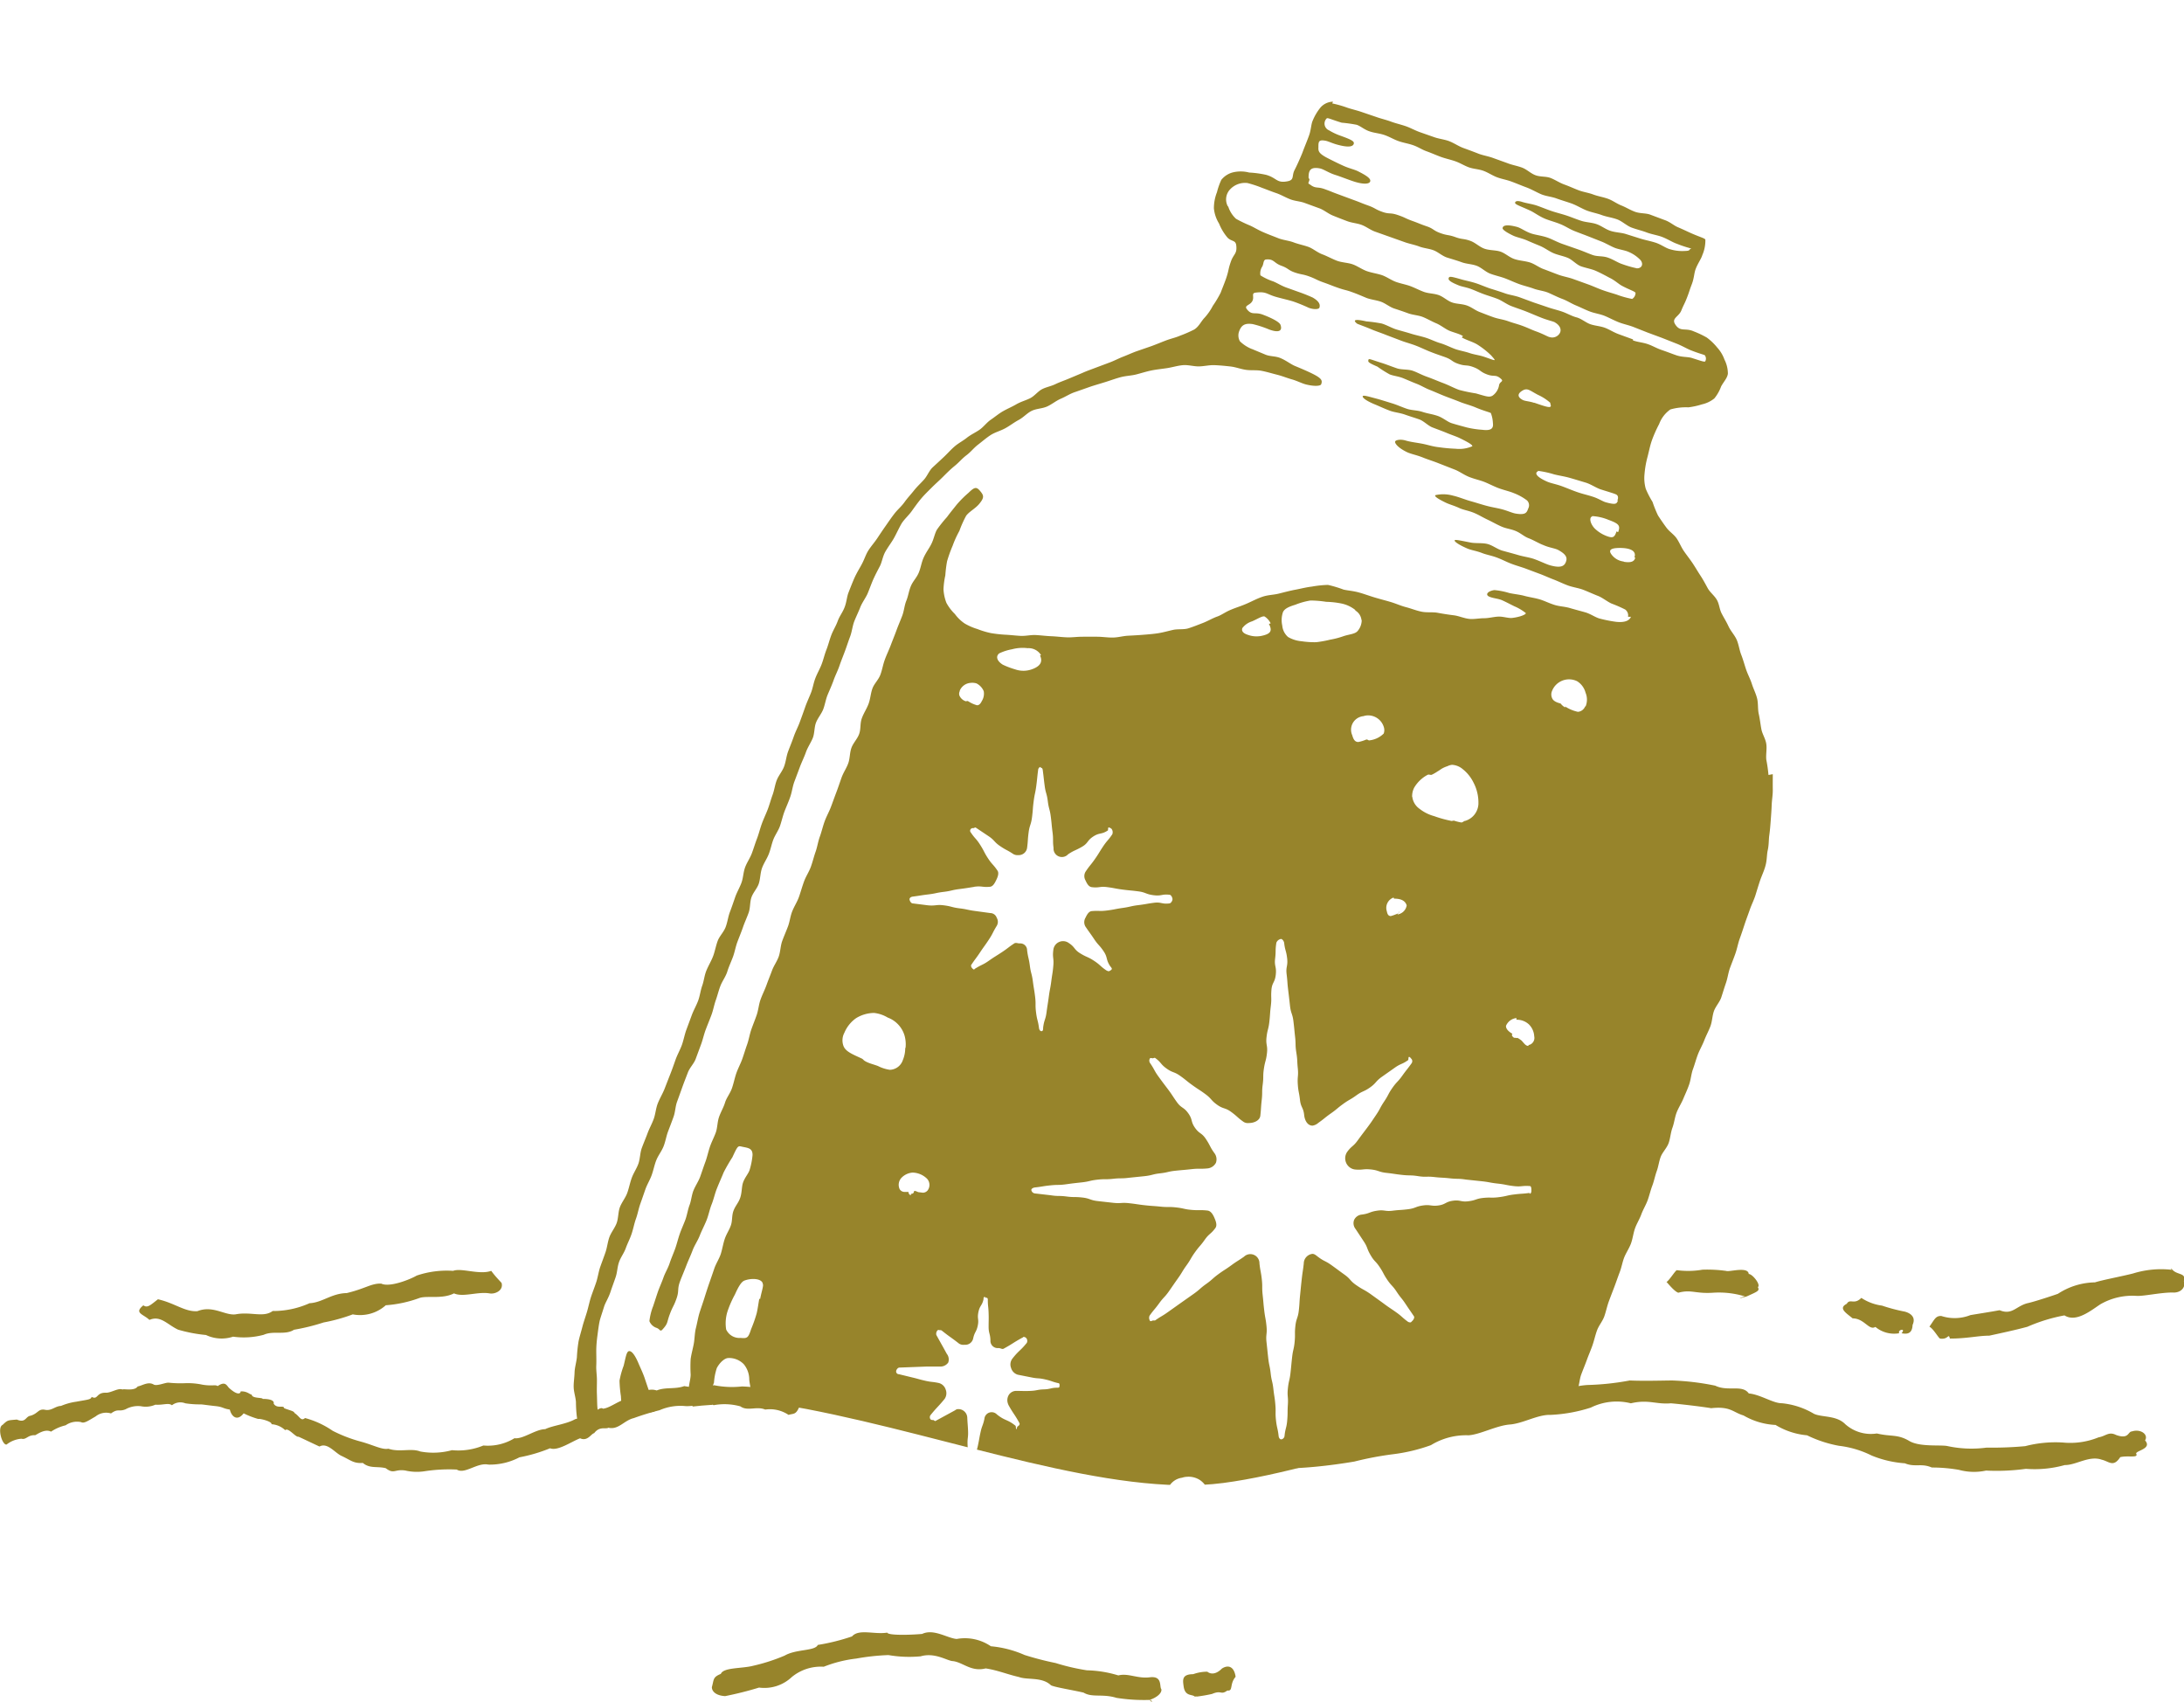 <svg xmlns="http://www.w3.org/2000/svg" xmlns:xlink="http://www.w3.org/1999/xlink" width="29.965" height="23.347" viewBox="0 0 29.965 23.347">
  <defs>
    <clipPath id="clip-path">
      <path id="パス_4723" data-name="パス 4723" d="M171.364,707.43s3.065-1.291,5.093-.9,4.175,1.217,5.719,1.015,3.715-1.149,5.661-1.151,3.523-2.257,3.523-2.257l2.43-13.38L189.48,687.2s-14.628.025-14.754,0-7.766,10.493-7.766,10.493l.5,6.315Z" transform="translate(-166.961 -687.201)" fill="#97842b"/>
    </clipPath>
  </defs>
  <g id="グループ_6817" data-name="グループ 6817" transform="translate(-46 -252.683)">
    <g id="グループ_1368" data-name="グループ 1368" transform="translate(47.569 252.683)">
      <g id="グループ_1367" data-name="グループ 1367" clip-path="url(#clip-path)">
        <path id="パス_4722" data-name="パス 4722" d="M201.507,715.772c.064.023.135.044.2.066s.136.043.2.066.128.068.192.093.142.028.206.051.133.053.2.075.143.022.208.043.127.072.186.094.134.05.2.071.147.014.211.034.138.044.2.062.14.033.2.049.141.034.205.048.135.064.2.074.144.017.21.021.141-.017.209-.019.136,0,.208-.008.148-.028.22-.038.155.011.226,0a1.761,1.761,0,0,0,.214-.063,2.183,2.183,0,0,0,.2-.093c.069-.029.147-.032.214-.064s.116-.093.182-.131.122-.078.187-.121.133-.065.195-.11.107-.107.159-.146.126-.074.178-.119a1.315,1.315,0,0,0,.15-.152,1.8,1.8,0,0,0,.116-.178c.033-.054.054-.123.093-.193s.087-.108.12-.178.038-.133.069-.2.063-.122.093-.192.063-.123.093-.193.036-.134.063-.2.054-.129.081-.2.063-.125.093-.194.041-.134.067-.2l.076-.2c.024-.064.067-.125.093-.194s.047-.132.074-.2.013-.145.038-.214.059-.129.084-.2.063-.127.093-.195.047-.132.072-.2.033-.137.058-.205.064-.127.093-.195.053-.13.078-.2.044-.134.069-.2.031-.14.056-.208.065-.128.093-.2.027-.142.052-.21.052-.131.077-.2.053-.131.077-.2.038-.138.063-.206.076-.124.1-.193.037-.137.062-.205.051-.134.076-.2.048-.135.073-.2.037-.138.061-.2.069-.127.093-.192.032-.14.055-.206.063-.128.087-.194.063-.128.087-.194.04-.137.064-.2.038-.137.061-.2.032-.14.056-.2.085-.12.108-.187.027-.142.051-.207.032-.14.056-.205.066-.128.093-.193.059-.131.082-.2.027-.142.051-.207.043-.137.067-.2.063-.13.088-.195.061-.13.085-.195.025-.143.048-.207.079-.123.1-.186.043-.137.065-.2.032-.142.055-.205.052-.134.075-.2.036-.14.058-.2.047-.136.068-.2.049-.136.071-.2.058-.135.078-.2.043-.141.063-.2.057-.137.073-.2c.022-.076.018-.15.031-.211.018-.077.013-.146.022-.209s.015-.137.02-.205.01-.131.013-.208.016-.14.015-.212,0-.141,0-.213l-.059.011a2.021,2.021,0,0,0-.03-.211c-.007-.071.01-.145,0-.215s-.054-.134-.067-.2-.02-.14-.036-.21-.006-.145-.023-.214-.051-.133-.072-.2-.057-.131-.08-.2-.041-.137-.066-.2-.034-.141-.062-.205-.082-.119-.113-.186-.06-.11-.093-.174-.032-.131-.068-.191-.093-.1-.125-.159-.063-.117-.1-.173-.07-.114-.107-.169-.08-.109-.118-.164-.063-.121-.1-.175-.1-.093-.14-.147-.082-.115-.116-.168a1.657,1.657,0,0,1-.075-.186,1.255,1.255,0,0,1-.093-.18.543.543,0,0,1-.017-.2,1.311,1.311,0,0,1,.04-.232c.02-.074.035-.157.061-.231a1.761,1.761,0,0,1,.1-.225.423.423,0,0,1,.154-.2.77.77,0,0,1,.247-.029,1.035,1.035,0,0,0,.187-.041.412.412,0,0,0,.169-.081.57.57,0,0,0,.093-.164c.033-.063.086-.115.093-.176a.43.43,0,0,0-.047-.193.488.488,0,0,0-.1-.166.768.768,0,0,0-.142-.136,1.286,1.286,0,0,0-.179-.085c-.12-.054-.186.015-.257-.1-.049-.082.051-.1.086-.186s.043-.087.078-.177.031-.093.065-.181.031-.149.053-.209c.03-.08.076-.139.093-.195a.5.5,0,0,0,.041-.21c-.007-.02-.063-.031-.191-.087-.05-.022-.111-.052-.186-.084-.056-.023-.11-.075-.186-.1l-.195-.073c-.06-.022-.138-.013-.208-.039s-.12-.06-.186-.086-.119-.069-.187-.093-.133-.033-.2-.058-.134-.033-.2-.058-.127-.054-.194-.078-.123-.063-.187-.089-.142-.014-.21-.039-.118-.08-.186-.105-.138-.036-.2-.061l-.2-.072c-.067-.024-.139-.035-.2-.059s-.133-.051-.2-.075-.128-.067-.193-.093-.141-.033-.205-.055l-.2-.07c-.069-.024-.132-.061-.2-.084s-.139-.039-.2-.062-.14-.041-.2-.063l-.2-.068c-.076-.026-.146-.041-.2-.06a1.473,1.473,0,0,0-.205-.058l.01-.024a.232.232,0,0,0-.178.088.723.723,0,0,0-.1.171c-.023.051-.022.123-.049.2s-.064.162-.093.242c-.041.1-.081.186-.107.236-.042.081,0,.135-.093.154-.156.032-.149-.047-.3-.088a1.422,1.422,0,0,0-.23-.031.457.457,0,0,0-.232,0,.3.3,0,0,0-.15.1.933.933,0,0,0-.06.17.6.6,0,0,0-.042.221.481.481,0,0,0,.071.209.691.691,0,0,0,.116.193c.056.057.112.03.12.109.013.116-.037.112-.075.222s-.026.114-.063.224c-.025.073-.053.138-.076.2a1.474,1.474,0,0,1-.108.181.758.758,0,0,1-.117.167c-.045.048-.075.119-.139.158a1.765,1.765,0,0,1-.193.084c-.058.026-.127.04-.2.068s-.124.05-.195.076l-.2.069c-.067.024-.128.053-.186.075s-.126.058-.186.08l-.187.07c-.065.025-.129.047-.186.073l-.186.078c-.061.026-.127.048-.187.077s-.13.04-.186.071-.1.093-.162.123-.125.046-.187.082-.119.059-.179.093-.114.08-.17.118-.1.1-.155.138-.12.067-.174.11-.116.074-.168.119-.093.093-.147.144-.1.093-.151.14-.074.117-.12.169-.093.093-.139.151-.087.1-.13.16-.093.1-.136.155-.08.11-.12.167-.077.112-.116.171-.084.108-.122.167-.054.121-.093.193c-.026.05-.063.106-.1.187-.024.055-.05.12-.081.2-.023.058-.026.132-.055.205s-.068.117-.093.186-.061.122-.088.193-.04.131-.067.2-.04.132-.066.2-.061.125-.087.194-.034.135-.06.2-.056.128-.081.2-.047.132-.072.2-.058.128-.083.2-.05.131-.076.2-.03.138-.055.206-.074.122-.1.186-.034.138-.059.206-.042.135-.067.2-.057.13-.082.2-.04.135-.065.2-.045.133-.07.2-.068.126-.093.194-.025.143-.05.211-.062.128-.087.2-.046.135-.071.2-.033.14-.059.208-.084.124-.108.187-.038.141-.062.207-.064.13-.093.2-.034.142-.058.209-.032.143-.057.209-.063.131-.088.2l-.074.2c-.024.067-.037.141-.061.207s-.062.132-.086.2-.048.137-.073.2-.053.136-.078.2-.066.131-.093.2-.031.144-.055.211-.061.132-.086.2-.054.135-.078.2-.023.146-.046.213-.068.13-.093.2-.038.142-.062.207-.076.128-.1.193-.02.148-.043.214-.076.129-.1.194-.032.145-.054.209-.05.138-.072.2-.034.146-.055.21-.051.14-.071.2-.037.143-.056.207-.047.143-.063.205c-.02.078-.042.145-.054.207a1.934,1.934,0,0,0-.022.213c-.008.074-.03.14-.032.211s-.014.135-.012.2.026.135.031.2a1.876,1.876,0,0,0,.012.2c.012.068,0,.138.01.205s.06.13.073.2,0,.141.017.205.033.135.051.2a1.928,1.928,0,0,0,.077.187,1.65,1.65,0,0,0,.093.181,1.251,1.251,0,0,0,.093.186c.036.05.093.093.133.151a1.768,1.768,0,0,0,.116.168c.046.052.114.078.16.128s.073.12.12.167.12.073.169.116.108.088.157.125.1.106.156.145.112.089.17.127.131.049.195.086a1.981,1.981,0,0,0,.173.123c.068.03.127.047.2.078s.131.036.2.066.115.077.186.105.13.043.2.07.126.054.2.081.134.034.2.06.123.064.192.093.132.04.2.065.127.055.195.08l.2.071c.064.023.137.029.205.053s.121.075.187.1.128.056.2.081.132.045.2.07.129.054.2.079.14.027.208.052.14.031.205.055.126.073.187.093.137.043.2.067.135.045.2.069.129.063.194.087l.2.074C201.375,715.732,201.443,715.75,201.507,715.772Zm1.856-.1a1.346,1.346,0,0,1-.244-.013c-.068-.019-.141-.06-.228-.087s-.162-.052-.221-.073c-.145-.05-.186-.076-.186-.093.015-.04.071-.066.177-.066a1.678,1.678,0,0,1,.2.038,2.01,2.01,0,0,1,.208.027c.073.018.14.014.194.028a1.343,1.343,0,0,1,.181.076c.105.04.132.076.124.126h-.01C203.55,715.689,203.5,715.692,203.363,715.672Zm3.035-.288a.968.968,0,0,1-.14.125c-.045.037-.093.084-.145.123s-.1.081-.153.116-.113.064-.167.093-.108.082-.161.106-.133.04-.2.064-.132.04-.2.06-.132.048-.2.064-.141.008-.209.02-.138.019-.205.026-.14.027-.206.027-.146-.007-.206-.01a1.342,1.342,0,0,1-.207-.022c-.109-.025-.145-.064-.127-.117.013-.036.049-.044.161-.049a1.436,1.436,0,0,1,.192-.029c.079,0,.152.024.219.022s.147-.028.216-.033.143-.017.214-.029.139-.018.213-.037.132-.046.206-.069.144-.015.212-.04.129-.062.195-.093.136-.047.2-.079.129-.064.187-.1.127-.069.186-.107c.181-.117.192-.147.114-.04Zm.738-.8c0,.006-.009,0-.009,0a.951.951,0,0,1-.093.155c-.037.055-.049.129-.088.166a.2.2,0,0,1-.174.063c-.041-.015-.042-.048-.028-.087a.644.644,0,0,1,.077-.166c.035-.049.085-.093.123-.141a1.53,1.53,0,0,1,.116-.144c.073-.064.123-.057.127,0a.462.462,0,0,1-.053.154Zm.477-2.41,0,0c-.019.055-.036.13-.072.223-.023.063-.055.133-.087.217-.025.066-.033.144-.065.225v0c-.026.068-.063.129-.088.191s-.049.135-.074.2-.062.132-.087.193-.07.128-.093.186-.035.143-.062.2-.049.138-.079.2-.1.111-.134.168a2.04,2.04,0,0,1-.109.177,1.807,1.807,0,0,1-.13.162c-.046.049-.093.1-.145.151s-.1.086-.162.133-.108.076-.162.114-.106.076-.163.112-.11.072-.17.1-.109.077-.171.1-.12.057-.186.08-.133.016-.2.036-.123.05-.187.067-.13.02-.2.034-.124.045-.182.056-.135,0-.191.009c-.073.011-.133.035-.186.039-.118.007-.186-.012-.176-.047s.074-.044.164-.069a1.384,1.384,0,0,1,.172-.05c.067-.012.127-.044.186-.058s.141-.01.195-.027c.1-.031.151-.071.159-.093.015-.039-.036-.059-.145-.062a1.132,1.132,0,0,0-.193,0,1.412,1.412,0,0,1-.266.025c-.066-.024-.042-.064.036-.105a.626.626,0,0,1,.154-.061c.061-.015.123-.051.2-.073s.132-.032.2-.056.128-.048.194-.075.131-.047.195-.076.123-.063.186-.093.133-.049.193-.083.114-.085.172-.122.126-.067.18-.108a2.078,2.078,0,0,0,.162-.134c.049-.047.079-.125.13-.179a1.957,1.957,0,0,0,.154-.155c.047-.061.088-.113.132-.173s.075-.122.116-.186.084-.116.121-.18.063-.13.093-.195.093-.116.124-.186.046-.138.076-.206.066-.129.093-.2.063-.132.093-.2c.033-.093.029-.17.052-.224a.279.279,0,0,1,.145-.164c.066-.031.087-.038.119.018C207.665,712,207.691,711.95,207.614,712.172Zm.462-3.846,0-.013c-.1.014-.105.008-.21.021s-.1.023-.208.037-.107,0-.212.01-.1.032-.207.046-.109-.021-.213-.007-.1.051-.2.065-.108-.015-.213,0-.1.039-.206.052-.106.007-.211.02-.109-.016-.214,0-.1.039-.207.053a.129.129,0,0,0-.106.073.126.126,0,0,0,.02.125l.112.17c.057.086.038.093.093.187s.067.078.124.163.049.093.106.177.071.076.128.163.065.081.122.167.059.086.116.171c.011.017-.007.048-.022.062s-.017.021-.027.021a.063.063,0,0,1-.031-.007c-.087-.063-.081-.073-.169-.135s-.093-.061-.178-.125l-.176-.127c-.093-.063-.093-.051-.186-.115s-.076-.083-.164-.146-.088-.065-.177-.129-.1-.05-.186-.115c-.023-.017-.048-.041-.076-.041a.134.134,0,0,0-.12.133c-.012.108-.016.107-.028.215s-.011.107-.022.214-.006.108-.018.215-.035.105-.047.212,0,.109-.01.216-.023.106-.035.214-.01.107-.022.214-.025.106-.036.215.007.11,0,.218,0,.11-.009.218-.026.106-.037.215a.053.053,0,0,1-.045.046c-.021,0-.034-.025-.036-.047-.012-.107-.024-.106-.036-.214s0-.109-.009-.216-.015-.107-.027-.215-.025-.106-.037-.213-.022-.106-.034-.213-.011-.107-.023-.214.01-.11,0-.217-.018-.107-.031-.215-.01-.108-.022-.216,0-.11-.012-.218-.02-.107-.032-.215a.125.125,0,0,0-.212-.093c-.087.061-.093.058-.176.119s-.093.06-.176.121-.08.072-.167.134-.081.071-.169.134l-.176.124-.176.125c-.088.063-.093.056-.181.118-.007,0-.019,0-.027,0s-.032.015-.04.007a.074.074,0,0,1-.007-.074c.062-.087.068-.082.131-.169s.074-.079.135-.166.06-.088.122-.175.056-.093.118-.179.054-.093.117-.181.071-.082.133-.17.082-.074.146-.161c.028-.039.007-.093-.013-.14s-.048-.093-.093-.1c-.107-.012-.109,0-.217-.009s-.106-.022-.214-.034-.109,0-.216-.011-.108-.007-.215-.019-.107-.016-.215-.028-.109.006-.216-.005l-.214-.024c-.108-.012-.105-.037-.213-.049s-.109,0-.217-.014-.109,0-.217-.017l-.216-.025a.057.057,0,0,1-.049-.047c0-.02.029-.033.05-.035.107-.012.107-.018.215-.029s.108,0,.215-.015.107-.014.214-.026.106-.025.214-.037.109,0,.216-.012.108,0,.216-.014l.214-.022c.108-.012.106-.027.214-.039s.106-.025.214-.036.108-.009.216-.021.11,0,.218-.01a.146.146,0,0,0,.117-.078.142.142,0,0,0-.024-.136c-.062-.087-.05-.093-.112-.187s-.089-.068-.151-.156-.029-.111-.093-.2-.093-.065-.156-.153-.06-.093-.123-.177-.066-.086-.129-.173-.052-.093-.116-.186a.057.057,0,0,1,0-.065c.008-.008.025,0,.036,0s.025-.01.033-.005c.087.062.071.084.158.146s.1.039.186.1.083.067.171.13.093.06.177.122.073.083.16.145.107.035.195.1.08.073.168.135a.112.112,0,0,0,.074.015c.069,0,.147-.034.155-.1.012-.108.007-.108.019-.215s0-.108.014-.216,0-.108.016-.215.03-.105.042-.213-.018-.111-.006-.218.027-.105.039-.214.007-.108.02-.215,0-.109.008-.217.048-.1.06-.213-.022-.112-.009-.22,0-.109.017-.217a.083.083,0,0,1,.063-.052c.021,0,.041.033.044.054.012.107.029.105.041.213s-.02.111-.007.218.008.107.021.215.013.107.025.216.034.106.047.212.011.107.023.215,0,.108.017.215.009.108.02.216-.007.11,0,.218.018.108.03.216.047.1.058.212c.008.069.045.141.114.141a.16.16,0,0,0,.081-.039c.087-.061.083-.067.17-.128s.083-.068.17-.131.093-.054.18-.117.1-.047.187-.108.074-.082.161-.145l.176-.124c.088-.063.1-.045.187-.107.007-.006,0-.044.013-.044s.025.021.034.029a.05.05,0,0,1,0,.059c-.062.087-.066.084-.128.171s-.074.079-.135.166-.05.093-.113.187-.049.093-.112.186-.061.093-.123.176-.066.086-.129.173-.084.073-.146.16a.156.156,0,0,0,.047.215.152.152,0,0,0,.058.022c.109.012.112-.011.221,0s.106.035.215.047.108.016.217.028.11,0,.219.017.11,0,.219.012.109.006.218.018.109,0,.218.017l.218.023c.109.012.108.02.218.032s.109.021.218.034.112-.008.222,0c.021,0,.022.035.022.055S208.1,708.323,208.076,708.326Zm-5.092,5.329h0l0,0h0a.4.4,0,0,1-.068.023c-.045,0-.05-.05-.055-.067a.118.118,0,0,1,.1-.173h0c.1,0,.168.035.186.1a.186.186,0,0,1-.138.132c-.025-.006-.006-.04-.031-.033S202.991,713.637,202.984,713.655Zm.13-1.1h0a.245.245,0,0,1,.194-.335.252.252,0,0,1,.071-.013.284.284,0,0,1,.176.046.31.31,0,0,1,.114.152.167.167,0,0,1-.011.116c-.035.061-.146.073-.246.1a.281.281,0,0,0-.061.022.487.487,0,0,1-.128.03C203.163,712.677,203.135,712.636,203.114,712.558Zm-2.191-1.339h0c.071.13.082.123.153.253.009.018,0,.032-.02.045s-.01.039-.02.039-.006-.04-.013-.046c-.116-.093-.139-.062-.255-.155a.1.1,0,0,0-.172.062c-.02.093-.032.088-.052.179s-.017.094-.037.187-.031.093-.051.18c0,.02-.02.047-.039.047V712c-.021,0-.031-.028-.032-.048,0-.093-.017-.093-.02-.186s.011-.093.007-.187-.007-.093-.011-.186a.122.122,0,0,0-.13-.112c-.02,0-.032.014-.05.023l-.259.141c-.006,0-.022-.015-.03-.015a.045.045,0,0,1-.035-.009.049.049,0,0,1,0-.058c.093-.115.1-.108.194-.223a.138.138,0,0,0,.014-.128.134.134,0,0,0-.093-.089c-.093-.02-.093-.01-.186-.031s-.093-.025-.181-.046l-.181-.044a.038.038,0,0,1-.039-.038c0-.022.023-.052.044-.053l.186-.007.186-.007c.093,0,.093,0,.187,0a.131.131,0,0,0,.112-.055.125.125,0,0,0-.02-.12c-.071-.13-.072-.129-.143-.258a.067.067,0,0,1,.019-.066c.007-.007.022,0,.031,0a.033.033,0,0,1,.024.005c.116.093.12.087.236.178a.108.108,0,0,0,.076.017.11.11,0,0,0,.119-.086c.02-.093.044-.086.063-.176s-.01-.093.009-.186.05-.085.07-.175c0-.019,0-.034.022-.034v.011c.021,0,.036,0,.037.025,0,.093.008.093.011.186s0,.093,0,.187.022.093.025.187a.1.1,0,0,0,.1.107h.016c.021,0,.047.019.065.008.13-.071.125-.079.255-.15.007,0,.013-.012.02-.012a.052.052,0,0,1,.036.017.06.06,0,0,1,.007.065c-.093.115-.107.1-.2.219a.133.133,0,0,0-.016.125.136.136,0,0,0,.093.093l.187.037c.093.019.093.006.186.027s.093.031.179.051c.02,0,.022.018.02.039s-.006.023-.027.024c-.093,0-.093.02-.187.023s-.093.017-.186.021-.093,0-.186,0a.121.121,0,0,0-.108.052A.139.139,0,0,0,200.924,711.219Zm-.666-9.791a.175.175,0,0,1,.15-.109.2.2,0,0,1,.08.007.209.209,0,0,1,.1.107.19.19,0,0,1-.026.135c-.016.033-.035.058-.066.058a.422.422,0,0,1-.121-.055c-.014-.007-.02,0-.034,0a.142.142,0,0,1-.086-.077.079.079,0,0,1,.006-.065Zm.2,2.688v0c.107-.014.11.01.217,0,.043-.005.067-.057.085-.093s.041-.093.017-.128c-.059-.088-.071-.079-.129-.167s-.049-.093-.108-.186-.069-.081-.128-.169a.036.036,0,0,1,0-.051.037.037,0,0,1,.034-.01c.008,0,.024-.013.032-.008l.175.117c.088.059.074.079.161.138s.093.05.181.109a.12.12,0,0,0,.069.014.116.116,0,0,0,.119-.1c.014-.106.007-.107.021-.212s.033-.1.047-.211.008-.107.022-.215.022-.106.036-.212.011-.107.025-.215c0-.02.014-.044.036-.044v.011c.021,0,.025.013.028.033.014.106.012.106.026.213s.029.1.043.211.027.105.041.212.01.107.024.215,0,.109.014.216a.115.115,0,0,0,.2.086c.088-.058.093-.047.186-.1s.07-.085.158-.143.111-.024.2-.083c.007,0,0-.042.012-.042a.08.08,0,0,1,.04.02.077.077,0,0,1,.01.074c-.059.088-.069.081-.127.168s-.056.093-.115.177-.068.082-.126.17a.117.117,0,0,0,0,.117c.018.039.041.086.084.093.106.014.109-.014.215,0s.105.02.213.034.107.01.213.024.1.039.211.053.111-.019.218-.006c.021,0,.04.04.04.061s-.021.055-.041.057c-.106.014-.111-.022-.216-.008s-.106.019-.212.032-.105.023-.212.038-.106.021-.213.035-.109,0-.216.009c-.043.006-.066.055-.085.093a.118.118,0,0,0,0,.118c.059.088.062.086.12.173s.071.079.13.167.028.108.087.2c.011.017.036.037.021.051a.083.083,0,0,1-.039.023.1.1,0,0,1-.033-.013c-.087-.059-.079-.072-.167-.13s-.093-.044-.186-.1-.071-.085-.159-.143a.134.134,0,0,0-.214.094c-.014.106.009.109,0,.214s-.014.106-.028.214-.02.106-.034.212-.017.107-.031.214-.033.1-.047.212c0,.021,0,.048-.022.048s-.033-.025-.035-.046c-.014-.106-.026-.1-.04-.211s0-.108-.013-.215-.017-.106-.031-.213-.027-.105-.041-.212-.024-.105-.038-.213a.093.093,0,0,0-.092-.094h-.013c-.024,0-.049-.014-.071,0-.088.058-.084.064-.172.122s-.093.057-.177.116-.093.049-.186.107c-.007,0-.01.013-.018.013s-.016-.009-.024-.017-.023-.032-.012-.048c.059-.088.063-.085.121-.172s.062-.086.12-.174.049-.093.107-.187a.107.107,0,0,0,0-.112.093.093,0,0,0-.086-.064l-.212-.029c-.106-.014-.105-.023-.212-.036s-.105-.027-.212-.041-.11.009-.217,0l-.215-.027c-.02,0-.042-.036-.042-.057s.024-.034.045-.036c.106-.014.105-.017.212-.03s.105-.022.212-.035.105-.024.212-.038S200.35,704.133,200.457,704.116Zm.808-2.99,0,0a.345.345,0,0,1-.249.007,1.091,1.091,0,0,1-.168-.064c-.08-.05-.1-.114-.048-.155a.69.69,0,0,1,.175-.056.563.563,0,0,1,.215-.015.2.2,0,0,1,.182.093c0,.007-.013.006-.013.006C201.4,701.032,201.358,701.086,201.265,701.125Zm-1.655,6.911h0a.292.292,0,0,1,.2.085.126.126,0,0,1,.007.16.086.086,0,0,1-.065.031l-.047-.006c-.025,0-.043-.018-.062-.018s-.01.009-.014.009c0,.021-.019.031-.041.031v.017c-.023,0-.035-.028-.034-.051v.007h-.047a.077.077,0,0,1-.074-.039.141.141,0,0,1,.026-.155A.236.236,0,0,1,199.61,708.036Zm-.1-1.709,0,0a.427.427,0,0,1-.033.166.194.194,0,0,1-.177.133.512.512,0,0,1-.162-.051c-.05-.02-.107-.032-.16-.058s-.033-.031-.072-.049c-.121-.056-.216-.093-.244-.171a.221.221,0,0,1,.013-.179.464.464,0,0,1,.16-.2.479.479,0,0,1,.247-.072.454.454,0,0,1,.187.063.378.378,0,0,1,.23.242A.436.436,0,0,1,199.513,706.327Zm4.864-5.65h0a.343.343,0,0,1-.16-.017c-.068-.021-.093-.053-.079-.093a.262.262,0,0,1,.133-.093c.069-.029.143-.078.172-.067a.229.229,0,0,1,.083.093c0,.007-.024.007-.024.007C204.549,700.605,204.529,700.649,204.378,700.677Zm1.392-.22h.007a.231.231,0,0,1-.06.154c-.036.037-.112.041-.186.065a1.108,1.108,0,0,1-.186.049,1.519,1.519,0,0,1-.192.035,1.179,1.179,0,0,1-.2-.013.442.442,0,0,1-.186-.058.234.234,0,0,1-.08-.157.342.342,0,0,1,.008-.18c.019-.051.082-.079.171-.106a.972.972,0,0,1,.208-.058,1.479,1.479,0,0,1,.216.018,1.212,1.212,0,0,1,.213.024.451.451,0,0,1,.186.088v.007A.174.174,0,0,1,205.769,700.457Zm.032,1.317h0a.217.217,0,0,1,.055-.01.225.225,0,0,1,.222.156.139.139,0,0,1,0,.093.33.33,0,0,1-.192.093c-.021.006-.027-.016-.049-.01a.553.553,0,0,1-.107.033c-.047,0-.068-.035-.084-.093a.186.186,0,0,1,.095-.246A.19.19,0,0,1,205.8,701.774Zm.44,2.718.006,0a.535.535,0,0,1-.072.025c-.045,0-.05-.05-.055-.068a.15.15,0,0,1,.093-.186s.007.015.008.015c.1,0,.154.032.172.093a.148.148,0,0,1-.118.122s-.008.011-.006.011,0-.011,0-.011a.1.1,0,0,0,.019-.041C206.292,704.474,206.26,704.488,206.241,704.492Zm.227-1.61a.257.257,0,0,1,.027-.125.468.468,0,0,1,.186-.178c.015-.008.04.005.055,0a.614.614,0,0,0,.08-.046.513.513,0,0,0,.049-.032.369.369,0,0,1,.087-.04.186.186,0,0,1,.063-.019.248.248,0,0,1,.149.061.533.533,0,0,1,.145.181.593.593,0,0,1,.068.3.254.254,0,0,1-.181.227c-.017,0-.033.022-.053.022a.617.617,0,0,1-.1-.025c-.025,0-.027.009-.053,0a1.568,1.568,0,0,1-.22-.062.562.562,0,0,1-.2-.1.236.236,0,0,1-.1-.166Zm1.6,3.4s-.005.016-.007.016c-.038,0-.061-.042-.093-.074a.318.318,0,0,0-.057-.037c-.008.008-.017,0-.028,0a.032.032,0,0,1-.025-.006c-.018-.015-.029-.033-.014-.049-.054-.03-.093-.071-.088-.11a.175.175,0,0,1,.143-.106v.023a.244.244,0,0,1,.169.062.249.249,0,0,1,.075.166A.1.1,0,0,1,208.069,706.285Zm.774-4.643,0,0a.116.116,0,0,1-.1.076.519.519,0,0,1-.175-.073.111.111,0,0,1,0,.013.205.205,0,0,1-.062-.054c-.047-.012-.1-.031-.117-.074a.123.123,0,0,1,0-.1.251.251,0,0,1,.343-.132.263.263,0,0,1,.116.157A.247.247,0,0,1,208.843,701.643Zm.527-1.986v0a.241.241,0,0,1-.172-.105c-.033-.051-.006-.081.12-.081.153,0,.232.045.2.131h.012C209.515,699.653,209.467,699.673,209.37,699.657Zm-1.225-2.176c-.07-.024-.129-.023-.162-.042-.073-.04-.069-.086,0-.127s.1,0,.213.059a.673.673,0,0,1,.174.114h-.009c.037.079-.018.063-.218-.007Zm.048.932a1.321,1.321,0,0,1,.222.048c.064.017.141.027.218.049s.144.043.215.064.142.071.206.093c.1.032.181.055.211.069s.036.043.02.085h.007c-.017.045-.028.062-.168.023-.047-.014-.1-.053-.186-.079-.054-.018-.119-.032-.191-.056s-.151-.058-.213-.081c-.087-.033-.164-.044-.218-.069C208.173,698.493,208.136,698.44,208.194,698.413Zm.743.621a.673.673,0,0,1,.228.052c.146.053.163.08.132.166h0c0,.006-.022-.009-.022-.009-.028.078-.044.1-.138.064a.476.476,0,0,1-.159-.1C208.911,699.143,208.884,699.047,208.937,699.034Zm-3.882-4.629-.006-.013c0-.093.018-.153.153-.128.055.01.123.063.224.093.065.021.139.051.227.081.143.049.228.043.241.006s-.042-.078-.166-.14c-.049-.025-.12-.039-.2-.075s-.155-.074-.206-.1c-.132-.066-.141-.1-.138-.152,0-.077,0-.109.093-.093.04.006.093.035.168.055.146.04.209.028.223-.009s-.029-.059-.175-.112a.831.831,0,0,1-.163-.076.1.1,0,0,1-.054-.132.1.1,0,0,1,.021-.031c.012-.014.067.016.206.058a1.967,1.967,0,0,1,.206.029c.057.019.11.071.186.093.059.02.13.024.2.049s.119.057.186.081.129.032.2.056.119.06.186.084.124.05.191.075.13.037.2.061.122.059.186.083.135.025.2.048.122.063.186.088.132.035.2.06.138.055.206.08.134.064.2.093.145.034.213.059.142.046.209.07.134.066.2.093.145.04.212.065.147.035.214.06.129.086.194.111.145.043.21.068.151.038.213.062c.079.031.142.073.2.093.128.051.2.063.2.068a.031.031,0,0,0-.021.008c-.007.019-.028.022-.071.023a.579.579,0,0,1-.208-.026c-.058-.017-.118-.065-.195-.089s-.133-.033-.205-.055l-.2-.063c-.065-.02-.14-.02-.21-.043s-.125-.07-.193-.093-.141-.023-.209-.045-.134-.05-.2-.072-.138-.039-.206-.062-.134-.051-.2-.074-.142-.031-.207-.052c-.035-.011-.084-.019-.093.008s.06.045.206.112c.055.025.115.073.2.11.061.026.136.044.215.076s.13.072.207.1c.06.024.122.046.18.069l.18.071c.057.023.119.06.174.083s.135.033.186.054a.488.488,0,0,1,.156.1c.062.052.046.129-.033.129a1.577,1.577,0,0,1-.205-.059c-.058-.019-.118-.062-.194-.088s-.141-.011-.212-.037-.13-.053-.2-.077l-.212-.074c-.076-.027-.141-.065-.205-.087-.079-.027-.155-.035-.216-.054-.087-.028-.148-.079-.205-.093-.148-.039-.193-.016-.194.02,0,.016.041.051.144.1.048.023.115.035.186.064.054.024.114.049.18.076s.124.073.186.1.139.04.2.066.118.093.179.115.142.036.2.061.132.064.187.094c.076.035.127.087.176.113.112.06.186.078.186.1a.1.1,0,0,1-.046.08,1.3,1.3,0,0,1-.211-.059c-.057-.019-.127-.037-.2-.064-.062-.022-.127-.053-.2-.079l-.2-.072c-.064-.023-.136-.034-.206-.06s-.132-.051-.2-.076-.124-.073-.194-.093-.144-.022-.212-.047-.122-.079-.187-.1-.147-.015-.216-.039-.124-.082-.192-.107c-.1-.036-.107-.016-.207-.052s-.106-.019-.206-.055-.093-.061-.187-.093-.1-.039-.2-.075-.093-.045-.2-.081-.11-.007-.211-.043-.093-.051-.194-.087-.1-.04-.2-.076l-.2-.074c-.1-.036-.1-.04-.2-.076s-.118,0-.2-.064C205.02,694.462,205.055,694.45,205.055,694.406Zm-1.114.379a.2.2,0,0,1,.033-.234.28.28,0,0,1,.237-.085,1.568,1.568,0,0,1,.2.066c.056.02.12.047.2.074.06.021.12.057.187.083s.134.026.2.051l.2.073c.063.023.119.073.186.1s.128.051.195.076.137.028.2.052.121.071.186.093l.2.071.2.071c.065.024.135.035.2.06s.138.029.2.053.119.079.186.1.134.04.2.064.141.024.206.049.119.083.186.108.136.039.2.063.129.055.195.079.135.039.2.063.139.03.2.056.128.061.193.085.127.065.186.089.129.06.193.084.139.034.2.059.129.062.192.087.137.04.2.064l.195.077.2.074.2.079c.074.029.136.066.186.087.116.047.186.063.193.069s0-.006,0-.006a.075.075,0,0,1,.015.093c-.01.012-.06-.007-.186-.047-.054-.016-.129-.009-.207-.035-.059-.02-.123-.046-.2-.072s-.121-.056-.192-.081-.135-.027-.206-.052l0-.014-.2-.073c-.066-.024-.125-.064-.187-.087s-.139-.027-.2-.049-.122-.076-.187-.093-.13-.055-.192-.077-.136-.039-.2-.061-.133-.045-.195-.066l-.193-.071c-.07-.025-.141-.033-.2-.054s-.137-.046-.2-.065c-.074-.025-.136-.053-.193-.072-.08-.026-.146-.038-.2-.053-.152-.044-.172-.046-.181-.022s.007.049.132.1c.045.02.108.026.18.054.051.019.107.046.174.07s.115.037.18.062.128.075.193.1.139.049.2.073.141.059.2.082c.1.041.181.055.2.07.076.046.084.1.07.136a.119.119,0,0,1-.145.064c-.017,0-.083-.041-.186-.078-.054-.019-.116-.05-.187-.076s-.125-.038-.194-.063-.13-.03-.2-.054-.125-.047-.191-.072-.116-.071-.186-.093-.137-.017-.2-.041-.116-.078-.181-.1-.137-.02-.2-.043-.124-.056-.186-.079-.135-.035-.2-.059-.129-.072-.194-.093-.145-.032-.209-.056-.13-.072-.194-.093-.147-.023-.212-.048-.133-.063-.2-.088-.127-.078-.186-.1-.144-.039-.206-.063-.148-.032-.21-.057-.141-.054-.2-.08c-.076-.032-.136-.071-.186-.093a1.832,1.832,0,0,1-.194-.093A.387.387,0,0,1,203.941,694.784Zm-2.9,20.175c-.074-.026-.137-.014-.208-.039s-.117-.075-.186-.1-.141-.015-.21-.04-.126-.056-.195-.081-.126-.057-.195-.082-.137-.029-.206-.054-.12-.076-.187-.1-.143-.019-.207-.042-.129-.061-.192-.085-.132-.053-.195-.077-.136-.042-.2-.064-.125-.073-.186-.093-.143-.024-.2-.047-.138-.043-.2-.065-.133-.057-.194-.08-.137-.047-.2-.07l-.194-.077c-.074-.03-.125-.082-.181-.106-.073-.033-.131-.063-.187-.093s-.12-.061-.182-.093-.127-.048-.186-.082-.1-.093-.154-.128-.119-.069-.169-.105-.115-.082-.159-.117a.344.344,0,0,1-.119-.147c-.012-.054.017-.045.226.079.04.023.123.052.219.1.066.034.127.093.2.135s.152.061.225.093.13.067.186.093a1.908,1.908,0,0,0,.195.063c.112.044.136.045.18.024.093-.043.1-.093,0-.166a1.062,1.062,0,0,0-.2-.127,1.674,1.674,0,0,1-.18-.093c-.056-.034-.132-.051-.182-.086a1.255,1.255,0,0,1-.166-.117.331.331,0,0,1-.105-.179.387.387,0,0,0-.093-.23c-.044-.055-.106-.113-.174-.187-.047-.049-.082-.105-.125-.159s-.077-.107-.116-.166-.071-.111-.105-.172-.072-.112-.1-.176-.057-.12-.085-.187-.08-.111-.106-.177-.013-.139-.037-.205-.044-.127-.067-.195-.059-.142-.081-.194c-.047-.113-.093-.176-.13-.174s-.047.082-.076.2a1.152,1.152,0,0,0-.057.205,1.635,1.635,0,0,0,.019.213,1.813,1.813,0,0,0,.023.212,1.883,1.883,0,0,0,.063.2,1.719,1.719,0,0,0,.087.193c.027.056.046.112.065.159a.764.764,0,0,1,.06.167.424.424,0,0,1-.1.081c-.067.046-.083.035-.169-.044a.733.733,0,0,1-.123-.175,2.194,2.194,0,0,1-.105-.193c-.029-.068-.068-.135-.093-.2a1.026,1.026,0,0,1-.028-.219c-.007-.059-.006-.127-.009-.2s0-.132,0-.2-.012-.135-.009-.2,0-.138,0-.205.007-.14.015-.2.018-.143.03-.2c.007-.036.03-.1.063-.206.018-.056.06-.117.087-.2.02-.061.045-.127.07-.2s.022-.136.047-.208.068-.122.093-.192.057-.127.081-.2.034-.135.059-.205.035-.135.06-.205.046-.132.07-.2.063-.127.088-.2.036-.136.062-.2.074-.123.1-.191.036-.137.06-.2.05-.13.075-.2.024-.141.049-.209.048-.133.072-.2.05-.132.076-.2.083-.121.107-.186l.074-.2c.024-.065.039-.136.063-.2s.052-.131.078-.2.037-.138.061-.206.04-.137.065-.2.072-.125.093-.193.052-.133.077-.2.036-.139.062-.208.053-.133.076-.2.054-.132.078-.2.015-.146.039-.212.079-.122.1-.186.02-.144.043-.21.067-.128.093-.193.039-.137.063-.2.071-.126.093-.191.038-.138.062-.2.056-.132.079-.2.031-.142.056-.207l.075-.2c.024-.065.058-.132.082-.2s.066-.128.093-.192.021-.146.044-.21.076-.125.1-.186.036-.14.061-.2.058-.132.082-.2.058-.132.081-.2.051-.135.075-.2.047-.137.071-.2.033-.146.056-.206.06-.135.083-.195.075-.131.1-.187c.031-.075.054-.14.078-.195.035-.077.066-.134.093-.186s.037-.133.076-.2.085-.126.118-.186.068-.137.1-.192.1-.116.138-.169.084-.118.129-.172.093-.1.149-.156.1-.093.157-.15.1-.1.159-.148.1-.1.16-.145.1-.1.16-.146.113-.093.172-.131.134-.057.2-.093.119-.079.186-.115.114-.094.179-.125.145-.029.212-.06.121-.078.187-.106.127-.07.2-.093l.205-.072c.069-.023.137-.042.207-.064s.137-.047.208-.066.145-.02.215-.038.141-.041.211-.055.145-.021.215-.032.143-.034.214-.04.146.018.218.017.143-.02.216-.017.144.01.216.018.139.035.212.046.145,0,.217.014.139.035.211.053.136.045.207.065.143.059.2.071c.128.03.2.015.2-.009.02-.052,0-.083-.146-.153-.052-.025-.121-.055-.213-.093-.061-.025-.124-.078-.206-.111-.065-.026-.141-.02-.2-.045l-.187-.078a.5.5,0,0,1-.164-.106.163.163,0,0,1-.011-.136c.032-.089.082-.115.186-.1a1.46,1.46,0,0,1,.226.074c.128.047.186.024.156-.063-.014-.039-.116-.093-.247-.142-.107-.039-.145.016-.215-.074-.041-.053.046-.051.076-.112s-.021-.107.047-.115c.15-.018.146.024.292.063.072.02.15.037.222.059a2.225,2.225,0,0,1,.211.086c.079.029.14.019.147,0,.015-.041,0-.088-.093-.141-.058-.026-.117-.05-.177-.071s-.114-.041-.182-.065-.127-.063-.182-.085a.781.781,0,0,1-.175-.083.169.169,0,0,1,.024-.118c.026-.044.01-.1.062-.1.1-.007.1.05.2.086s.093.061.186.093.105.02.2.055.093.046.195.082.1.039.2.074.1.025.2.062c.067.024.13.052.186.075s.138.031.2.053.121.073.182.093.133.044.192.066.142.027.2.05.127.063.187.088.121.076.176.1.139.042.187.073c.005,0-.014.02-.014.02.07.04.156.061.217.1a1.128,1.128,0,0,1,.187.148c.074.086.072.076-.093.019-.069-.024-.141-.031-.205-.053s-.14-.034-.2-.056-.132-.059-.2-.079-.134-.054-.2-.075-.142-.036-.205-.056-.141-.04-.2-.058-.137-.063-.2-.081a1.978,1.978,0,0,0-.21-.029c-.149-.034-.193-.023-.13.029.009.008.093.035.206.083.058.024.128.047.2.076l.2.076c.065.025.138.043.209.071s.133.059.2.085c.093.036.093.034.194.07s.088.061.187.094.108.007.205.044.087.063.186.1.118-.007.194.064c.035.033-.021.034-.03.081a.219.219,0,0,1-.093.148c-.046.023-.082.008-.225-.033a2.185,2.185,0,0,1-.23-.048c-.063-.022-.132-.06-.217-.093-.066-.024-.139-.057-.221-.086s-.136-.062-.2-.084-.157-.012-.218-.034c-.079-.027-.146-.054-.2-.071-.129-.04-.178-.063-.186-.051-.012.034-.014.041.121.1a1.593,1.593,0,0,0,.168.106c.052.021.12.026.186.053s.114.049.181.075.113.057.179.083.141.06.207.086.145.054.209.08.152.049.211.074c.117.05.208.071.215.08a.436.436,0,0,1,.028.136c.01.074-.023.109-.146.093a1.265,1.265,0,0,1-.212-.032c-.059-.016-.128-.034-.206-.058-.061-.019-.118-.074-.193-.1s-.135-.031-.208-.055-.147-.021-.209-.041-.139-.055-.2-.074c-.081-.025-.148-.046-.2-.061-.13-.034-.2-.057-.211-.041s.034.061.178.119c.051.021.115.052.195.082.059.022.133.027.209.054s.133.043.194.065.119.086.178.109.134.05.192.074c.074.031.139.051.187.075.111.054.177.093.169.11a.45.45,0,0,1-.229.034,2.2,2.2,0,0,1-.23-.021c-.084-.009-.15-.033-.228-.048s-.157-.023-.228-.044-.135-.007-.143.013.028.081.161.146c.056.027.135.04.221.075.063.026.138.048.218.08l.217.085c.068.026.132.077.211.106s.14.041.2.065.133.063.2.087.146.042.2.065a.732.732,0,0,1,.181.1.093.093,0,0,1,.017.11c-.02.055-.033.093-.169.071-.052-.008-.117-.041-.205-.063-.059-.015-.13-.025-.209-.047-.063-.017-.132-.04-.208-.061s-.167-.059-.239-.075a.493.493,0,0,0-.241-.008c-.02.009,0,.037.144.106.049.023.115.04.187.074.054.024.124.034.194.063s.116.06.186.093.116.061.187.093.13.034.2.063.113.075.179.1.14.071.2.093c.084.038.161.043.209.07.117.065.121.112.1.165s-.067.083-.209.045c-.06-.016-.13-.054-.225-.088-.065-.023-.142-.032-.217-.054s-.144-.04-.216-.06-.14-.076-.21-.093-.162-.006-.227-.019c-.127-.024-.215-.046-.221-.03s.056.061.177.113c.052.022.123.031.2.061.058.023.127.034.2.061s.121.054.186.08.128.043.2.068l.195.073c.069.025.134.056.2.081s.133.059.2.083.145.034.209.059.138.059.2.083.132.082.186.105a1.863,1.863,0,0,1,.186.081.1.1,0,0,1,.04.1l.04,0c-.02.052-.083.083-.207.069a1.8,1.8,0,0,1-.217-.043c-.062-.015-.124-.063-.2-.086-.063-.018-.134-.036-.212-.059s-.142-.021-.217-.045-.136-.056-.2-.075-.145-.03-.21-.048-.151-.025-.211-.04a.984.984,0,0,0-.2-.039c-.093.014-.134.066-.063.093.052.021.118.023.175.049s.113.056.162.08a.677.677,0,0,1,.157.093c.009.017-.074.054-.186.067-.057.006-.126-.022-.194-.018s-.129.022-.192.022-.138.015-.194.01c-.077-.006-.148-.041-.22-.05s-.146-.02-.22-.034-.148,0-.225-.016-.137-.042-.213-.062-.136-.049-.214-.072-.14-.038-.216-.061-.149-.05-.211-.067c-.085-.024-.157-.027-.216-.041a1.561,1.561,0,0,0-.213-.064,1.446,1.446,0,0,0-.22.023c-.084.01-.158.03-.228.043s-.149.034-.225.053-.148.017-.227.044-.135.059-.215.094-.139.051-.218.084-.128.073-.186.093-.132.063-.194.087-.134.053-.2.074-.145.007-.212.022-.133.034-.2.045-.134.016-.208.022-.134.009-.209.013-.134.024-.209.025-.135-.01-.21-.011-.136,0-.211,0-.138.011-.212.008-.137-.012-.211-.015-.137-.012-.211-.016-.14.015-.214.011-.139-.013-.212-.016a1.779,1.779,0,0,1-.193-.022,1.172,1.172,0,0,1-.186-.056.791.791,0,0,1-.174-.076.547.547,0,0,1-.134-.13.627.627,0,0,1-.116-.153.6.6,0,0,1-.04-.186,1.1,1.1,0,0,1,.025-.191,1.738,1.738,0,0,1,.024-.193,1.828,1.828,0,0,1,.076-.212,1.417,1.417,0,0,1,.093-.205,1.471,1.471,0,0,1,.093-.208c.043-.057.117-.093.171-.153.081-.093.069-.123.033-.171-.059-.075-.082-.078-.171.009a1.472,1.472,0,0,0-.163.163c-.049.062-.093.115-.133.17a1.834,1.834,0,0,0-.136.17c-.033.054-.043.129-.079.2-.028.057-.073.115-.105.186s-.037.133-.067.206-.08.116-.109.186-.035.134-.062.2-.03.137-.057.208-.053.129-.079.2-.051.131-.077.2-.056.129-.082.2-.035.137-.061.207-.083.12-.108.186-.028.141-.053.21-.066.127-.093.2-.012.146-.037.216-.081.122-.106.191-.019.143-.044.212-.067.127-.093.2-.046.135-.071.2-.049.134-.074.2-.062.13-.087.2-.04.138-.065.207-.034.139-.058.207-.04.137-.065.206-.067.129-.093.2-.044.137-.068.207-.064.129-.093.2-.034.142-.06.211-.055.134-.079.2-.024.144-.047.211-.069.128-.093.194-.052.133-.076.2-.058.132-.082.2-.029.142-.052.209-.051.134-.074.2-.034.14-.058.207-.044.136-.067.2-.06.131-.083.2-.036.139-.06.205-.073.126-.093.192-.06.131-.083.2-.02.145-.044.211-.059.13-.082.2-.037.138-.06.2-.047.135-.07.2-.067.128-.093.192-.031.14-.054.2-.035.14-.057.2-.056.133-.079.2-.04.139-.062.2-.054.133-.076.2-.063.133-.084.194-.056.137-.078.2c-.026.077-.047.144-.066.2a.823.823,0,0,0-.049.2.16.16,0,0,0,.1.093c.046.017.046.058.079.022.08-.087.057-.093.1-.208s.054-.106.093-.217.007-.124.048-.235c.024-.065.055-.135.084-.211s.06-.138.087-.211.072-.135.1-.207.065-.14.093-.21.043-.151.07-.218.046-.154.072-.217c.034-.086.068-.159.093-.222a2.386,2.386,0,0,1,.12-.208c.075-.162.076-.157.133-.144.078.017.145.018.143.115a.983.983,0,0,1-.039.2c-.015.053-.068.106-.093.182-.018.057-.013.129-.036.2s-.067.112-.093.181-.013.133-.036.2-.061.118-.084.186-.034.143-.055.208-.066.132-.089.2-.048.14-.069.2-.047.141-.067.205-.047.14-.066.2-.033.145-.05.211-.017.148-.029.214-.034.144-.043.21a1.815,1.815,0,0,0,0,.213c0,.069-.028.139-.026.213a1.289,1.289,0,0,0,.047.186.939.939,0,0,0,.04.186c.034.083.071.126.117.128s.116-.051.132-.168a1.654,1.654,0,0,0-.036-.234.753.753,0,0,1,.046-.2.815.815,0,0,1,.039-.2c.042-.079.109-.136.157-.137a.28.28,0,0,1,.214.086.332.332,0,0,1,.074.212c.007.067.024.136.036.205s.021.136.037.2.042.131.063.2.046.13.071.195.044.131.074.194.088.109.123.17.041.135.08.194.088.106.132.161.1.093.149.145.093.1.143.148.093.1.143.149.108.083.164.126.093.1.151.145.132.048.192.087.1.093.165.13.121.068.186.1.119.073.187.106.13.05.2.082.127.06.192.093l.193.093c.063.029.123.071.186.1s.14.034.206.062.12.078.187.105.141.03.207.056.137.04.2.065.13.058.2.082.136.043.2.066.124.077.191.1.136.043.2.065.141.031.208.052.134.051.2.071.136.046.2.064.137.048.205.065.142.026.21.042.144.021.211.034.141.032.208.042.145.009.212.014.126.008.167.015c.111.016.116.045.116.086,0,.065-.035.111-.134.132a.983.983,0,0,1-.213.014,2.029,2.029,0,0,1-.216.006c-.066-.007-.137-.022-.215-.033s-.133-.036-.2-.048-.133-.035-.2-.047-.134-.028-.2-.042-.136-.019-.2-.035-.129-.045-.194-.063-.132-.037-.195-.058-.128-.046-.186-.069-.144-.032-.2-.049a1.483,1.483,0,0,0-.2-.048c-.115-.018-.172,0-.171.056,0,.038.047.059.194.12.057.023.12.075.214.109s.177.038.233.06c.168.066.165.093.145.146-.011.031-.012.046-.181,0-.051-.015-.116-.037-.2-.065-.057-.019-.125-.037-.2-.063C201.18,715.024,201.119,714.986,201.046,714.959Zm-3.528-5.189c-.012.061-.02.131-.036.2a1.818,1.818,0,0,1-.076.216c-.039.121-.053.131-.143.122a.2.2,0,0,1-.2-.116.539.539,0,0,1,.02-.252,1.415,1.415,0,0,1,.1-.227c.045-.1.086-.175.132-.192.1-.037.234-.027.25.04l0,.005v0C197.569,709.584,197.539,709.662,197.518,709.771Z" transform="translate(-188.658 -691.95)" fill="#97842b"/>
      </g>
    </g>
    <g id="グループ_1372" data-name="グループ 1372" transform="translate(46 270.08)">
      <path id="パス_4724" data-name="パス 4724" d="M280.44,762.7c-.022-.082-.017.018-.134,0-.018,0-.091-.135-.147-.163.071-.1.084-.149.163-.147a.59.59,0,0,0,.4-.012c.1-.017.264-.042.4-.067.179.074.227-.065.4-.1.106-.026.33-.1.4-.125a.954.954,0,0,1,.508-.157c.116-.036.372-.083.523-.122a1.3,1.3,0,0,1,.542-.049c-.021,0-.038-.044,0,0,.07.074.191.037.155.155.03.091-.05.164-.155.155-.173,0-.4.054-.5.046a.877.877,0,0,0-.489.115c-.125.081-.332.256-.494.153a2.313,2.313,0,0,0-.508.156c-.153.042-.343.083-.523.122C280.822,762.661,280.677,762.7,280.44,762.7Z" transform="translate(-253.687 -761.734)" fill="#97842b"/>
      <path id="パス_4725" data-name="パス 4725" d="M274.5,764.42c.065-.075-.056-.051-.033,0a.4.4,0,0,1-.326-.087c-.088.055-.151-.117-.312-.117-.093-.076-.2-.139-.081-.2.046-.078.1.02.2-.081a.676.676,0,0,0,.284.106,2.378,2.378,0,0,0,.3.08c.005,0,.188.035.119.185C274.646,764.432,274.571,764.434,274.5,764.42Z" transform="translate(-248.41 -763.527)" fill="#97842b"/>
      <path id="パス_4726" data-name="パス 4726" d="M264.813,762.183c-.144.042-.105.022-.028,0a1.221,1.221,0,0,0-.433-.05c-.244.017-.3-.048-.479,0-.061-.017-.176-.172-.163-.146.048-.032.128-.171.146-.163a1.157,1.157,0,0,0,.349-.007,1.9,1.9,0,0,1,.326.017c.036.018.3-.066.308.042.052,0,.17.15.125.18C264.991,762.106,264.966,762.114,264.813,762.183Z" transform="translate(-240.846 -761.796)" fill="#97842b"/>
      <path id="パス_4727" data-name="パス 4727" d="M165,762.768a.5.5,0,0,1-.372-.023,2.019,2.019,0,0,1-.382-.073c-.15-.07-.24-.2-.394-.134-.083-.08-.217-.093-.083-.2.056.042.1-.006.2-.083.229.051.372.176.542.163.211-.084.374.061.522.044.211-.041.381.049.51-.046a1.218,1.218,0,0,0,.506-.107c.177-.009.3-.135.51-.139.259-.062.336-.135.474-.13.115.056.4-.059.486-.11a1.285,1.285,0,0,1,.5-.065c.115-.044.361.059.523,0,.064.088.128.147.142.167.028.1-.087.157-.167.142-.161-.027-.361.057-.486,0-.161.082-.371.028-.473.063a1.68,1.68,0,0,1-.463.1.528.528,0,0,1-.453.125,2.348,2.348,0,0,1-.4.111,2.845,2.845,0,0,1-.406.1c-.12.078-.283.009-.415.069A1.056,1.056,0,0,1,165,762.768Z" transform="translate(-161.802 -761.828)" fill="#97842b"/>
      <g id="グループ_1371" data-name="グループ 1371" transform="translate(0 1.541)">
        <g id="グループ_1369" data-name="グループ 1369">
          <path id="パス_4732" data-name="パス 4732" d="M240.173,773.41a.784.784,0,0,1-.372-.01,2.148,2.148,0,0,0-.372-.032c-.145-.063-.231,0-.37-.058a1.456,1.456,0,0,1-.457-.107,1.36,1.36,0,0,0-.447-.133,1.679,1.679,0,0,1-.438-.144,1,1,0,0,1-.432-.142.963.963,0,0,1-.439-.13c-.146-.043-.178-.129-.444-.1-.128-.021-.384-.052-.552-.067-.208.018-.306-.057-.55,0a.8.8,0,0,0-.55.059,2.1,2.1,0,0,1-.553.1c-.175-.006-.376.118-.558.132s-.406.137-.566.148a.922.922,0,0,0-.516.135,2.365,2.365,0,0,1-.523.125,4.479,4.479,0,0,0-.527.1c-.177.03-.354.054-.531.071s-.356.026-.534.026h0a.155.155,0,0,1,0-.31c.17,0,.341-.009.512-.026s.342-.04.513-.069a2.916,2.916,0,0,1,.513-.1c.216.03.364-.1.51-.122.214-.032.323-.105.5-.132a2.839,2.839,0,0,1,.566-.148c.114,0,.371-.091.571-.134.24-.017.348-.09.576-.106a3.618,3.618,0,0,0,.581-.062c.206.009.472,0,.585,0a3.512,3.512,0,0,1,.588.071c.177.086.371-.02.461.107.156.013.335.136.452.134a1.061,1.061,0,0,1,.442.145c.109.051.307.019.428.141a.528.528,0,0,0,.435.129c.2.047.279.007.44.1.145.09.436.052.53.073a1.561,1.561,0,0,0,.535.021,5.017,5.017,0,0,0,.53-.02,1.657,1.657,0,0,1,.516-.05,1.03,1.03,0,0,0,.491-.071c.1-.017.138-.083.239-.033.179.065.161-.046.218-.048.117-.039.231.04.181.123.1.115-.122.138-.123.181.039.067-.114.022-.218.049-.095.146-.156.056-.253.035-.173-.062-.354.076-.507.073a1.538,1.538,0,0,1-.534.052A2.944,2.944,0,0,1,240.173,773.41Z" transform="translate(-212.924 -772.174)" fill="#97842b"/>
          <path id="パス_4733" data-name="パス 4733" d="M222.755,776.533l-.023,0c-.2-.031-.409-.071-.61-.122a.155.155,0,1,1,.075-.3c.192.048.388.087.582.116a.155.155,0,0,1-.023.308Z" transform="translate(-207.629 -775.387)" fill="#97842b"/>
          <path id="パス_4734" data-name="パス 4734" d="M128.62,773.527a.7.7,0,0,1-.266-.01c-.148-.022-.153.056-.268-.032-.117-.029-.218.009-.314-.072-.13.01-.169-.041-.3-.1-.092-.049-.189-.183-.295-.125-.144-.067-.2-.095-.288-.135-.037.013-.141-.132-.182-.089a.3.3,0,0,0-.188-.082c.012-.036-.157-.08-.182-.072a1.162,1.162,0,0,1-.2-.077c-.088.113-.166.046-.19-.052-.1-.015-.09-.037-.2-.048-.128-.014-.168-.022-.2-.023a1.284,1.284,0,0,1-.211-.015.186.186,0,0,0-.183.027c-.045-.038-.123,0-.227-.008a.332.332,0,0,1-.2.021.35.35,0,0,0-.209.042c-.095.038-.1-.015-.2.057a.23.23,0,0,0-.211.041c-.108.063-.159.1-.2.078a.272.272,0,0,0-.212.044.61.61,0,0,0-.2.087c-.084-.044-.19.037-.218.049-.1-.007-.121.066-.187.048a.373.373,0,0,0-.205.08c-.062.009-.131-.235-.054-.27.073-.071.073-.061.195-.073.123.052.118-.042.186-.052.107-.03.108-.1.2-.082s.137-.05.22-.053a.823.823,0,0,1,.21-.058c.162-.03.2-.028.21-.066.091.046.058-.063.2-.057.071,0,.167-.069.224-.044.015-.014.162.026.208-.042.063-.011.145-.073.222-.025.049.021.152-.028.2-.027a1.611,1.611,0,0,0,.235.007.964.964,0,0,1,.233.021c.139.022.174-.005.207.019.113-.077.125,0,.163.031.124.11.155.062.152.042.094-.007.135.052.152.041,0,.061.159.038.151.064-.062,0,.172-.019.151.063.046.075.14.015.143.062.093.036.131.037.144.067.071.046.087.118.143.068a1.228,1.228,0,0,1,.379.175,1.954,1.954,0,0,0,.377.146c.184.049.3.118.388.1.152.052.313-.011.437.038a.967.967,0,0,0,.435-.018.9.9,0,0,0,.431-.064.7.7,0,0,0,.427-.1c.117.016.288-.123.421-.124.1-.05.29-.068.413-.138.122-.03.135.01.189-.069.072-.007.148-.109.191-.074.11-.011.239-.137.365-.137.121-.062.243-.156.372-.113.123-.05.25-.013.378-.06a.957.957,0,0,0,.409-.012,1.249,1.249,0,0,0,.382.017,1.749,1.749,0,0,1,.358.047c.075,0,.234.057.337.076a.148.148,0,0,1,.088.167c-.045.1-.074.079-.143.1a.458.458,0,0,0-.32-.073c-.118-.05-.243.027-.341-.044a.813.813,0,0,0-.366-.016c-.078-.037-.292.022-.392.012a.713.713,0,0,0-.351.057,3.588,3.588,0,0,0-.353.108c-.135.032-.21.165-.349.132-.033.024-.12-.026-.195.075-.042.007-.089.117-.193.07-.121.047-.307.179-.412.137a2.157,2.157,0,0,1-.42.124.872.872,0,0,1-.427.1c-.151-.033-.324.138-.433.068A2.206,2.206,0,0,0,128.62,773.527Z" transform="translate(-122.794 -772.282)" fill="#97842b"/>
        </g>
        <g id="グループ_1370" data-name="グループ 1370" transform="translate(9.768 3.452)">
          <path id="パス_4738" data-name="パス 4738" d="M203.505,792.033c.039.007.04.054,0,0a2.413,2.413,0,0,1-.456-.028c-.195-.06-.333,0-.452-.072-.159-.037-.387-.072-.447-.1-.122-.119-.322-.07-.44-.114-.162-.037-.291-.093-.456-.118-.2.05-.309-.082-.448-.1-.074,0-.246-.124-.444-.066a1.675,1.675,0,0,1-.442-.017,3.075,3.075,0,0,0-.442.048,1.752,1.752,0,0,0-.446.112.626.626,0,0,0-.438.141.549.549,0,0,1-.45.145,4.742,4.742,0,0,1-.465.117c-.124-.007-.182-.063-.182-.123.03-.107.011-.136.123-.182.037-.091.289-.071.442-.111a2.535,2.535,0,0,0,.434-.14c.159-.092.416-.06.454-.146a2.87,2.87,0,0,0,.47-.117c.094-.108.307-.023.483-.052.01.039.3.034.479.018.158-.076.349.06.474.069a.631.631,0,0,1,.469.1,1.47,1.47,0,0,1,.463.12,4.156,4.156,0,0,0,.425.11,2.946,2.946,0,0,0,.43.1,1.591,1.591,0,0,1,.431.07c.135-.035.263.047.43.026s.136.107.155.155C203.678,791.9,203.659,791.978,203.505,792.033Z" transform="translate(-197.498 -791.103)" fill="#97842b"/>
          <path id="パス_4739" data-name="パス 4739" d="M233.107,794.1c-.038-.036-.13,0-.153-.132-.012-.089-.034-.175.13-.176a.572.572,0,0,1,.194-.034c.043.035.116.042.2-.043.086-.056.168-.029.188.113-.087.1-.03.2-.113.188-.094.068-.078-.01-.21.047a2.05,2.05,0,0,1-.208.036C233.111,794.091,233.051,794.124,233.107,794.1Z" transform="translate(-226.481 -793.215)" fill="#97842b"/>
        </g>
      </g>
    </g>
  </g>
</svg>
